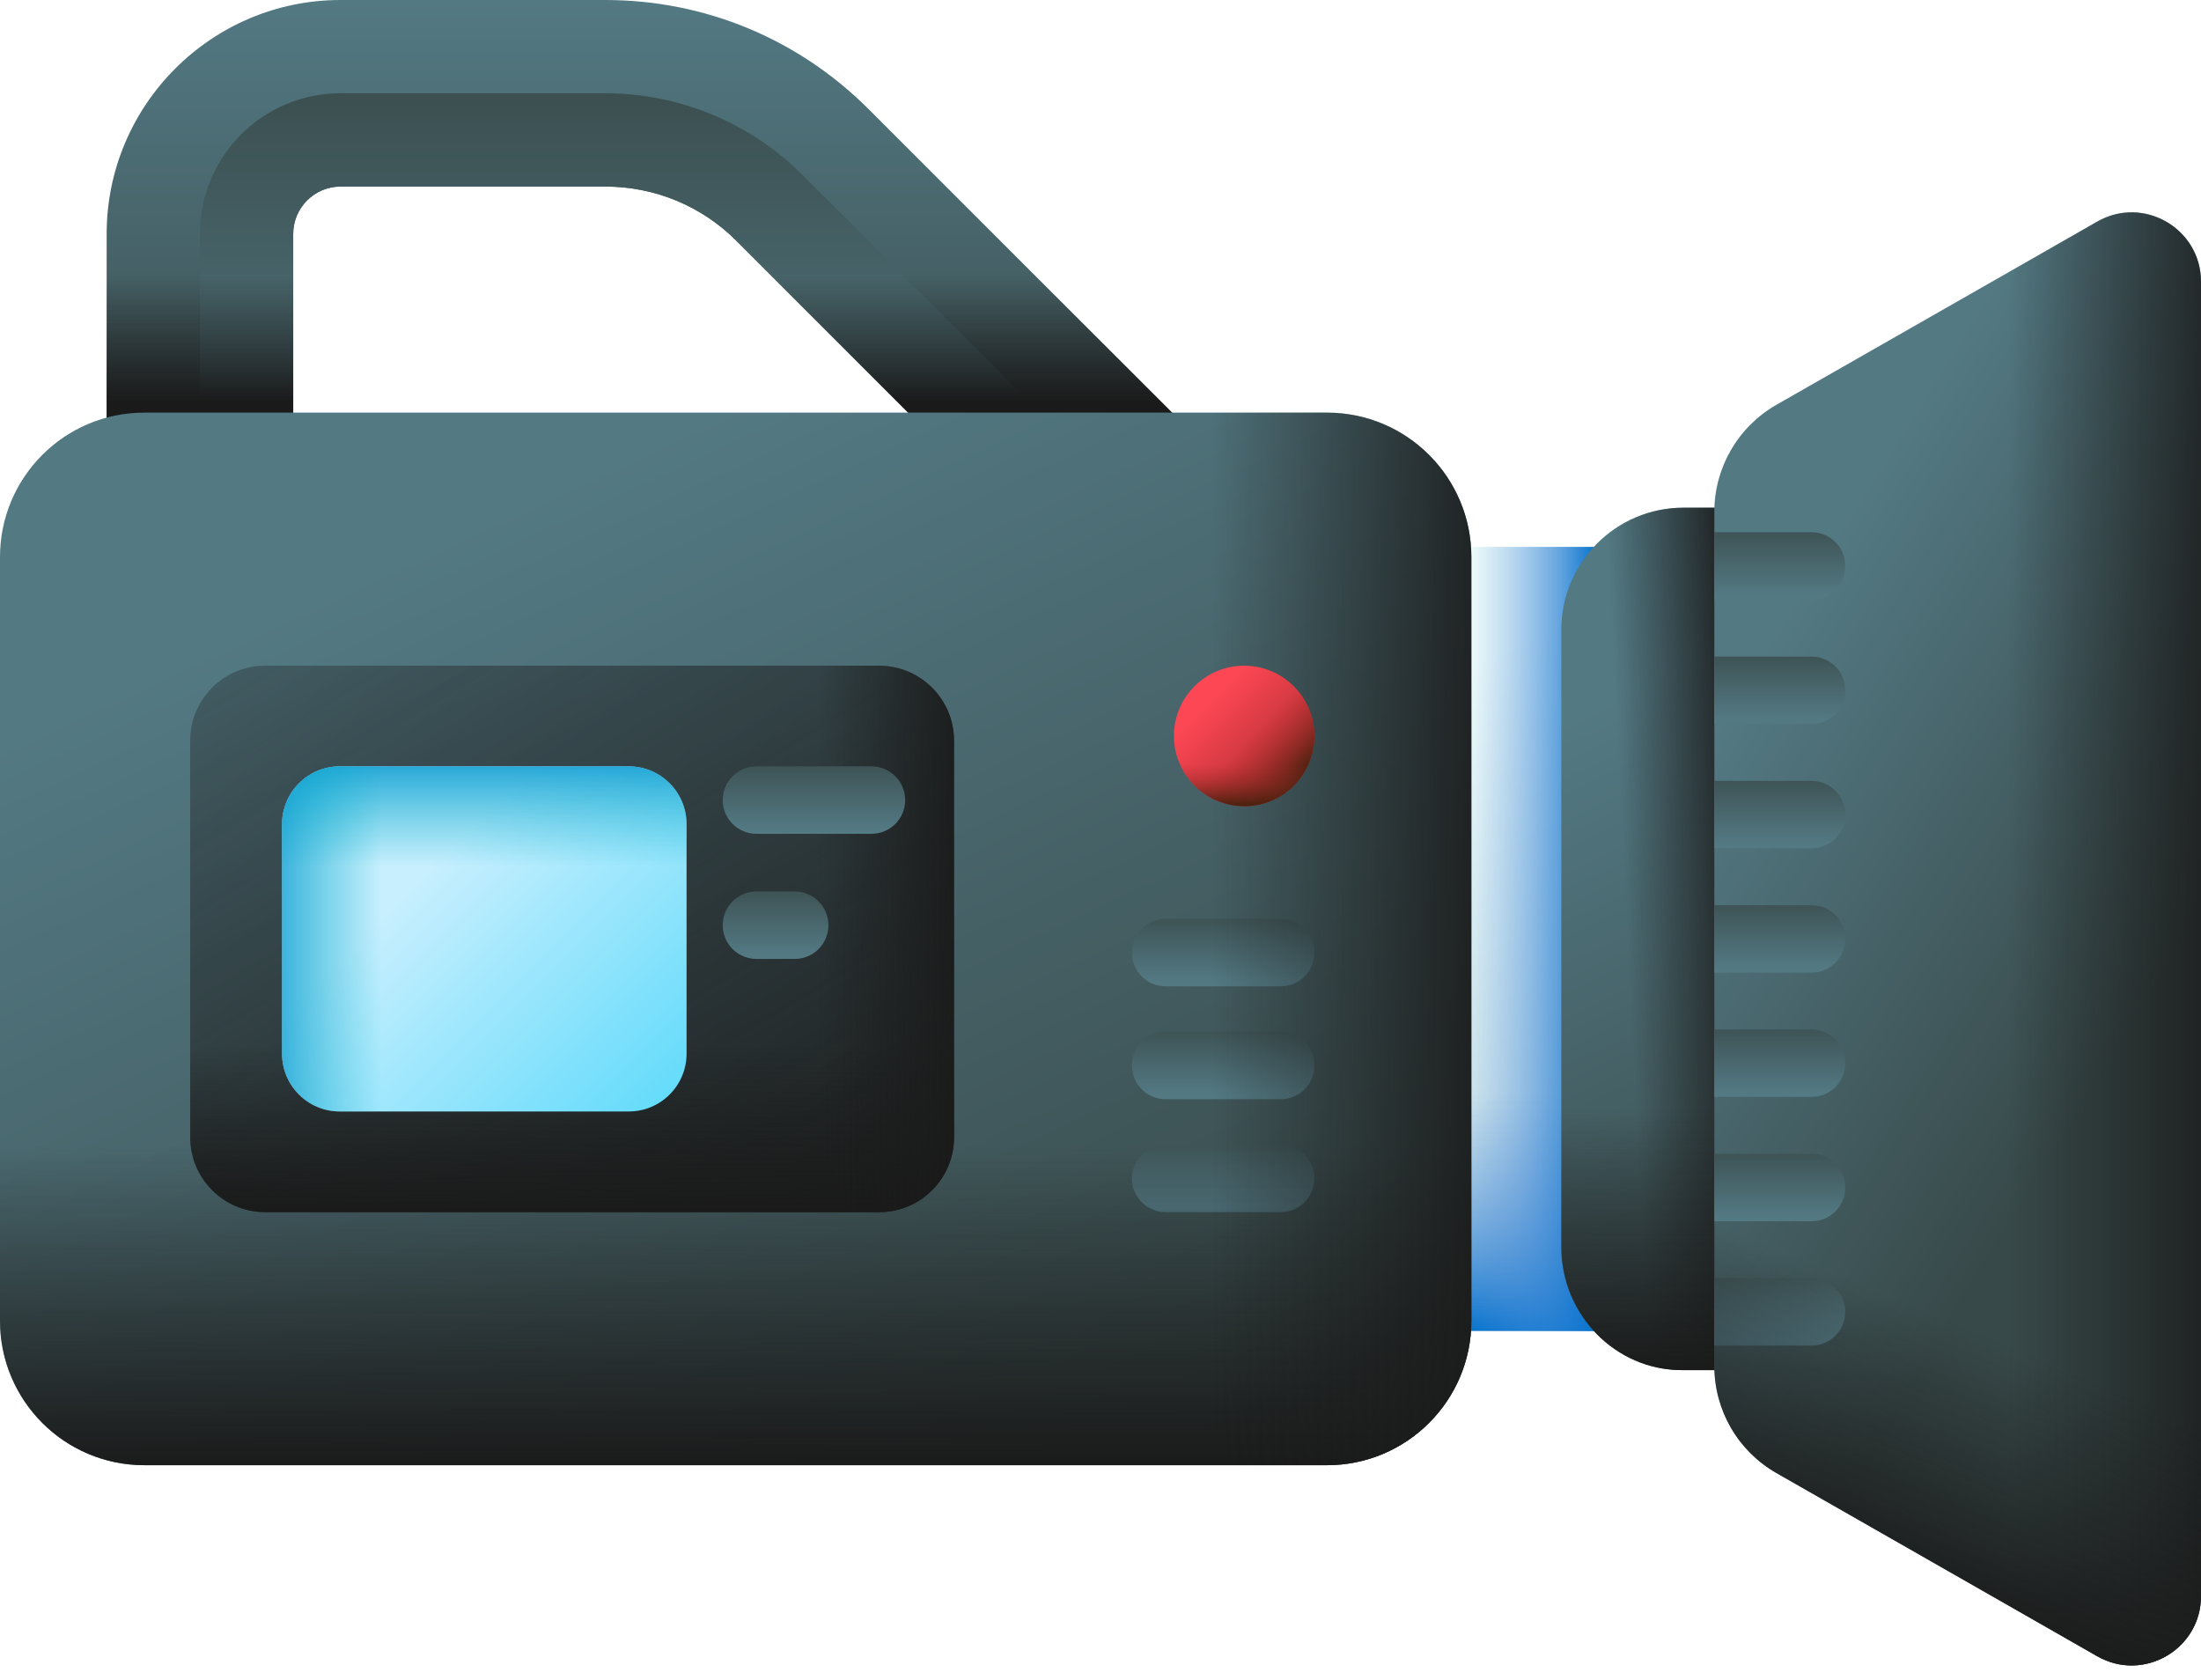 <svg width="131" height="100" viewBox="0 0 131 100" fill="none" xmlns="http://www.w3.org/2000/svg">
<path d="M81.262 32.547H104.591V79.205H81.262V32.547Z" fill="url(#paint0_linear_35_101)"/>
<path d="M81.262 46.998H104.591V79.205H81.262V46.998Z" fill="url(#paint1_linear_35_101)"/>
<path d="M85.835 32.547H104.592V79.205H85.835V32.547Z" fill="url(#paint2_linear_35_101)"/>
<path d="M116.256 81.538H100.192C96.18 81.538 92.927 78.285 92.927 74.273V37.48C92.927 33.467 96.18 30.214 100.192 30.214H116.256V81.538Z" fill="url(#paint3_linear_35_101)"/>
<path d="M116.256 81.538H100.192C96.18 81.538 92.927 78.285 92.927 74.273V37.48C92.927 33.467 96.18 30.214 100.192 30.214H116.256V81.538Z" fill="url(#paint4_linear_35_101)"/>
<path d="M92.927 46.11V74.154C92.927 78.232 96.127 81.538 100.075 81.538H116.256V46.11H92.927Z" fill="url(#paint5_linear_35_101)"/>
<path d="M65.878 36.377L43.845 14.344C41.755 12.254 38.976 11.103 36.021 11.103H20.268C18.715 11.103 17.451 12.367 17.451 13.921V32.857H6.348V13.921C6.348 6.245 12.593 0 20.268 0H36.021C41.942 0 47.509 2.306 51.696 6.493L73.73 28.526L65.878 36.377Z" fill="url(#paint6_linear_35_101)"/>
<path d="M17.451 13.92C17.451 12.367 18.715 11.103 20.268 11.103H36.021C38.976 11.103 41.755 12.254 43.845 14.344L62.007 32.506L69.804 32.452L47.771 10.418C44.654 7.302 40.428 5.551 36.021 5.551H20.268C15.646 5.551 11.899 9.298 11.899 13.92V32.856L17.451 32.817V13.92Z" fill="url(#paint7_linear_35_101)"/>
<path d="M6.348 13.92V32.857H17.451V13.92C17.451 12.367 18.715 11.103 20.268 11.103H36.021C38.976 11.103 41.755 12.254 43.845 14.344L65.878 36.377L73.729 28.526L51.696 6.493C51.37 6.166 51.032 5.855 50.688 5.552H9.153C7.393 7.883 6.348 10.781 6.348 13.92Z" fill="url(#paint8_linear_35_101)"/>
<path d="M78.98 87.196H8.593C3.847 87.196 0 83.349 0 78.603V33.149C0 28.403 3.847 24.556 8.593 24.556H78.98C83.726 24.556 87.573 28.403 87.573 33.149V78.603C87.573 83.349 83.726 87.196 78.98 87.196Z" fill="url(#paint9_linear_35_101)"/>
<path d="M69.378 58.698H76.223C77.332 58.698 78.231 57.799 78.231 56.69C78.231 55.581 77.332 54.682 76.223 54.682H69.378C68.269 54.682 67.37 55.581 67.37 56.69C67.37 57.799 68.269 58.698 69.378 58.698Z" fill="url(#paint10_linear_35_101)"/>
<path d="M69.378 65.417H76.223C77.332 65.417 78.231 64.518 78.231 63.409C78.231 62.3 77.332 61.401 76.223 61.401H69.378C68.269 61.401 67.37 62.3 67.37 63.409C67.37 64.519 68.269 65.417 69.378 65.417Z" fill="url(#paint11_linear_35_101)"/>
<path d="M69.378 72.136H76.223C77.332 72.136 78.231 71.237 78.231 70.128C78.231 69.019 77.332 68.12 76.223 68.12H69.378C68.269 68.12 67.37 69.019 67.37 70.128C67.37 71.237 68.269 72.136 69.378 72.136Z" fill="url(#paint12_linear_35_101)"/>
<path d="M0 43.958V78.603C0 83.349 3.847 87.196 8.593 87.196H78.98C83.726 87.196 87.573 83.349 87.573 78.603V43.958H0Z" fill="url(#paint13_linear_35_101)"/>
<path d="M78.98 24.556H32.694V87.196H78.98C83.726 87.196 87.573 83.349 87.573 78.603V33.149C87.573 28.403 83.726 24.556 78.98 24.556Z" fill="url(#paint14_linear_35_101)"/>
<path d="M52.322 72.136H15.78C13.317 72.136 11.319 70.138 11.319 67.675V44.077C11.319 41.613 13.317 39.616 15.78 39.616H52.322C54.786 39.616 56.783 41.613 56.783 44.077V67.675C56.783 70.138 54.786 72.136 52.322 72.136Z" fill="url(#paint15_linear_35_101)"/>
<path d="M11.32 49.688V67.675C11.32 70.138 13.317 72.136 15.78 72.136H52.322C54.786 72.136 56.783 70.138 56.783 67.675V49.688H11.32Z" fill="url(#paint16_linear_35_101)"/>
<path d="M52.322 39.616H28.293V72.135H52.322C54.786 72.135 56.783 70.138 56.783 67.674V44.077C56.783 41.614 54.786 39.616 52.322 39.616Z" fill="url(#paint17_linear_35_101)"/>
<path d="M124.826 98.566L105.73 87.661C103.445 86.356 102.034 83.926 102.034 81.294V30.457C102.034 27.826 103.445 25.396 105.73 24.09L124.826 13.185C127.578 11.614 131 13.601 131 16.77V94.982C131 98.151 127.578 100.137 124.826 98.566Z" fill="url(#paint18_linear_35_101)"/>
<path d="M109.828 78.071C109.828 79.18 108.926 80.078 107.818 80.078H102.034V76.064H107.818C108.926 76.064 109.828 76.963 109.828 78.071Z" fill="url(#paint19_linear_35_101)"/>
<path d="M109.828 70.673C109.828 71.781 108.926 72.68 107.818 72.68H102.034V68.665H107.818C108.926 68.665 109.828 69.564 109.828 70.673Z" fill="url(#paint20_linear_35_101)"/>
<path d="M109.828 63.274C109.828 64.383 108.926 65.281 107.818 65.281H102.034V61.267H107.818C108.926 61.267 109.828 62.166 109.828 63.274Z" fill="url(#paint21_linear_35_101)"/>
<path d="M109.828 55.876C109.828 56.985 108.926 57.883 107.818 57.883H102.034V53.869H107.818C108.926 53.869 109.828 54.767 109.828 55.876Z" fill="url(#paint22_linear_35_101)"/>
<path d="M109.828 48.478C109.828 49.586 108.926 50.485 107.818 50.485H102.034V46.471H107.818C108.926 46.471 109.828 47.369 109.828 48.478Z" fill="url(#paint23_linear_35_101)"/>
<path d="M109.828 41.079C109.828 42.188 108.926 43.087 107.818 43.087H102.034V39.072H107.818C108.926 39.072 109.828 39.971 109.828 41.079Z" fill="url(#paint24_linear_35_101)"/>
<path d="M109.828 33.681C109.828 34.789 108.926 35.688 107.818 35.688H102.034V31.674H107.818C108.926 31.674 109.828 32.572 109.828 33.681Z" fill="url(#paint25_linear_35_101)"/>
<path d="M124.826 13.185L108.604 22.449V89.302L124.826 98.566C127.578 100.137 131 98.151 131 94.982V16.77C131 13.601 127.578 11.614 124.826 13.185Z" fill="url(#paint26_linear_35_101)"/>
<path d="M102.034 43.958V81.295C102.034 83.927 103.444 86.356 105.73 87.662L124.826 98.567C127.577 100.138 131 98.151 131 94.983V43.958H102.034Z" fill="url(#paint27_linear_35_101)"/>
<path d="M37.424 66.145H20.225C18.326 66.145 16.787 64.606 16.787 62.707V49.045C16.787 47.146 18.326 45.607 20.225 45.607H37.424C39.323 45.607 40.863 47.146 40.863 49.045V62.707C40.863 64.606 39.323 66.145 37.424 66.145Z" fill="url(#paint28_linear_35_101)"/>
<path d="M37.424 66.145H20.225C18.326 66.145 16.787 64.606 16.787 62.707V49.045C16.787 47.146 18.326 45.607 20.225 45.607H37.424C39.323 45.607 40.863 47.146 40.863 49.045V62.707C40.863 64.606 39.323 66.145 37.424 66.145Z" fill="url(#paint29_linear_35_101)"/>
<path d="M37.424 66.145H20.225C18.326 66.145 16.787 64.606 16.787 62.707V49.045C16.787 47.146 18.326 45.607 20.225 45.607H37.424C39.323 45.607 40.863 47.146 40.863 49.045V62.707C40.863 64.606 39.323 66.145 37.424 66.145Z" fill="url(#paint30_linear_35_101)"/>
<path d="M45.023 49.622H51.867C52.976 49.622 53.875 48.724 53.875 47.615C53.875 46.506 52.976 45.607 51.867 45.607H45.023C43.914 45.607 43.015 46.505 43.015 47.615C43.015 48.723 43.914 49.622 45.023 49.622Z" fill="url(#paint31_linear_35_101)"/>
<path d="M45.023 57.068H47.298C48.407 57.068 49.306 56.169 49.306 55.06C49.306 53.951 48.407 53.052 47.298 53.052H45.023C43.914 53.052 43.015 53.951 43.015 55.06C43.015 56.169 43.914 57.068 45.023 57.068Z" fill="url(#paint32_linear_35_101)"/>
<path d="M74.051 39.616C71.742 39.616 69.871 41.488 69.871 43.796C69.871 46.105 71.742 47.976 74.051 47.976C76.359 47.976 78.231 46.105 78.231 43.796C78.231 41.488 76.359 39.616 74.051 39.616Z" fill="url(#paint33_linear_35_101)"/>
<path d="M76.315 40.283L70.537 46.061C71.281 47.213 72.577 47.976 74.051 47.976C76.359 47.976 78.231 46.105 78.231 43.796C78.231 42.323 77.468 41.027 76.315 40.283Z" fill="url(#paint34_linear_35_101)"/>
<path d="M69.871 43.796C69.871 46.105 71.742 47.976 74.051 47.976C76.359 47.976 78.231 46.105 78.231 43.796C78.231 43.546 78.209 43.3 78.166 43.062H69.936C69.893 43.3 69.871 43.546 69.871 43.796Z" fill="url(#paint35_linear_35_101)"/>
<defs>
<linearGradient id="paint0_linear_35_101" x1="85.705" y1="40.321" x2="102.574" y2="76.654" gradientUnits="userSpaceOnUse">
<stop stop-color="#EAF9FA"/>
<stop offset="1" stop-color="#B4D2E2"/>
</linearGradient>
<linearGradient id="paint1_linear_35_101" x1="92.927" y1="65.029" x2="92.927" y2="79.425" gradientUnits="userSpaceOnUse">
<stop stop-color="#528FD8" stop-opacity="0"/>
<stop offset="0.219" stop-color="#4E8ED8" stop-opacity="0.219"/>
<stop offset="0.451" stop-color="#4189D6" stop-opacity="0.451"/>
<stop offset="0.69" stop-color="#2C81D3" stop-opacity="0.69"/>
<stop offset="0.931" stop-color="#0E76CF" stop-opacity="0.931"/>
<stop offset="1" stop-color="#0473CE"/>
</linearGradient>
<linearGradient id="paint2_linear_35_101" x1="87.701" y1="55.876" x2="94.98" y2="55.876" gradientUnits="userSpaceOnUse">
<stop stop-color="#528FD8" stop-opacity="0"/>
<stop offset="0.219" stop-color="#4E8ED8" stop-opacity="0.219"/>
<stop offset="0.451" stop-color="#4189D6" stop-opacity="0.451"/>
<stop offset="0.69" stop-color="#2C81D3" stop-opacity="0.69"/>
<stop offset="0.931" stop-color="#0E76CF" stop-opacity="0.931"/>
<stop offset="1" stop-color="#0473CE"/>
</linearGradient>
<linearGradient id="paint3_linear_35_101" x1="98.695" y1="40.349" x2="116.162" y2="77.969" gradientUnits="userSpaceOnUse">
<stop stop-color="#537983"/>
<stop offset="1" stop-color="#384949"/>
</linearGradient>
<linearGradient id="paint4_linear_35_101" x1="96.902" y1="56.437" x2="104.367" y2="56.064" gradientUnits="userSpaceOnUse">
<stop stop-color="#1A1A1A" stop-opacity="0"/>
<stop offset="1" stop-color="#1A1A1A"/>
</linearGradient>
<linearGradient id="paint5_linear_35_101" x1="104.591" y1="65.944" x2="104.591" y2="81.779" gradientUnits="userSpaceOnUse">
<stop stop-color="#1A1A1A" stop-opacity="0"/>
<stop offset="1" stop-color="#1A1A1A"/>
</linearGradient>
<linearGradient id="paint6_linear_35_101" x1="40.039" y1="0" x2="40.039" y2="32.917" gradientUnits="userSpaceOnUse">
<stop stop-color="#537983"/>
<stop offset="1" stop-color="#384949"/>
</linearGradient>
<linearGradient id="paint7_linear_35_101" x1="40.852" y1="28.787" x2="40.852" y2="2.115" gradientUnits="userSpaceOnUse">
<stop stop-color="#537983"/>
<stop offset="1" stop-color="#384949"/>
</linearGradient>
<linearGradient id="paint8_linear_35_101" x1="40.039" y1="16.403" x2="40.039" y2="23.905" gradientUnits="userSpaceOnUse">
<stop stop-color="#1A1A1A" stop-opacity="0"/>
<stop offset="1" stop-color="#1A1A1A"/>
</linearGradient>
<linearGradient id="paint9_linear_35_101" x1="31.591" y1="29.608" x2="60.077" y2="90.964" gradientUnits="userSpaceOnUse">
<stop stop-color="#537983"/>
<stop offset="1" stop-color="#384949"/>
</linearGradient>
<linearGradient id="paint10_linear_35_101" x1="72.8" y1="58.431" x2="72.8" y2="53.619" gradientUnits="userSpaceOnUse">
<stop stop-color="#537983"/>
<stop offset="1" stop-color="#384949"/>
</linearGradient>
<linearGradient id="paint11_linear_35_101" x1="72.8" y1="65.15" x2="72.8" y2="60.339" gradientUnits="userSpaceOnUse">
<stop stop-color="#537983"/>
<stop offset="1" stop-color="#384949"/>
</linearGradient>
<linearGradient id="paint12_linear_35_101" x1="72.8" y1="71.869" x2="72.8" y2="67.057" gradientUnits="userSpaceOnUse">
<stop stop-color="#537983"/>
<stop offset="1" stop-color="#384949"/>
</linearGradient>
<linearGradient id="paint13_linear_35_101" x1="43.786" y1="68.164" x2="43.786" y2="87.49" gradientUnits="userSpaceOnUse">
<stop stop-color="#1A1A1A" stop-opacity="0"/>
<stop offset="1" stop-color="#1A1A1A"/>
</linearGradient>
<linearGradient id="paint14_linear_35_101" x1="72.108" y1="55.876" x2="89.947" y2="55.876" gradientUnits="userSpaceOnUse">
<stop stop-color="#1A1A1A" stop-opacity="0"/>
<stop offset="1" stop-color="#1A1A1A"/>
</linearGradient>
<linearGradient id="paint15_linear_35_101" x1="7.615" y1="12.516" x2="52.221" y2="85.677" gradientUnits="userSpaceOnUse">
<stop stop-color="#1A1A1A" stop-opacity="0"/>
<stop offset="1" stop-color="#1A1A1A"/>
</linearGradient>
<linearGradient id="paint16_linear_35_101" x1="34.051" y1="62.255" x2="34.051" y2="72.288" gradientUnits="userSpaceOnUse">
<stop stop-color="#1A1A1A" stop-opacity="0"/>
<stop offset="1" stop-color="#1A1A1A"/>
</linearGradient>
<linearGradient id="paint17_linear_35_101" x1="48.754" y1="55.876" x2="58.015" y2="55.876" gradientUnits="userSpaceOnUse">
<stop stop-color="#1A1A1A" stop-opacity="0"/>
<stop offset="1" stop-color="#1A1A1A"/>
</linearGradient>
<linearGradient id="paint18_linear_35_101" x1="103.136" y1="41.576" x2="129.172" y2="57.813" gradientUnits="userSpaceOnUse">
<stop stop-color="#537983"/>
<stop offset="1" stop-color="#384949"/>
</linearGradient>
<linearGradient id="paint19_linear_35_101" x1="105.931" y1="79.811" x2="105.931" y2="75.002" gradientUnits="userSpaceOnUse">
<stop stop-color="#537983"/>
<stop offset="1" stop-color="#384949"/>
</linearGradient>
<linearGradient id="paint20_linear_35_101" x1="105.931" y1="72.413" x2="105.931" y2="67.603" gradientUnits="userSpaceOnUse">
<stop stop-color="#537983"/>
<stop offset="1" stop-color="#384949"/>
</linearGradient>
<linearGradient id="paint21_linear_35_101" x1="105.931" y1="65.015" x2="105.931" y2="60.205" gradientUnits="userSpaceOnUse">
<stop stop-color="#537983"/>
<stop offset="1" stop-color="#384949"/>
</linearGradient>
<linearGradient id="paint22_linear_35_101" x1="105.931" y1="57.617" x2="105.931" y2="52.806" gradientUnits="userSpaceOnUse">
<stop stop-color="#537983"/>
<stop offset="1" stop-color="#384949"/>
</linearGradient>
<linearGradient id="paint23_linear_35_101" x1="105.931" y1="50.218" x2="105.931" y2="45.408" gradientUnits="userSpaceOnUse">
<stop stop-color="#537983"/>
<stop offset="1" stop-color="#384949"/>
</linearGradient>
<linearGradient id="paint24_linear_35_101" x1="105.931" y1="42.82" x2="105.931" y2="38.009" gradientUnits="userSpaceOnUse">
<stop stop-color="#537983"/>
<stop offset="1" stop-color="#384949"/>
</linearGradient>
<linearGradient id="paint25_linear_35_101" x1="105.931" y1="35.421" x2="105.931" y2="30.611" gradientUnits="userSpaceOnUse">
<stop stop-color="#537983"/>
<stop offset="1" stop-color="#384949"/>
</linearGradient>
<linearGradient id="paint26_linear_35_101" x1="119.522" y1="55.876" x2="133.933" y2="55.876" gradientUnits="userSpaceOnUse">
<stop stop-color="#1A1A1A" stop-opacity="0"/>
<stop offset="1" stop-color="#1A1A1A"/>
</linearGradient>
<linearGradient id="paint27_linear_35_101" x1="113.351" y1="77.517" x2="107.192" y2="92.354" gradientUnits="userSpaceOnUse">
<stop stop-color="#1A1A1A" stop-opacity="0"/>
<stop offset="1" stop-color="#1A1A1A"/>
</linearGradient>
<linearGradient id="paint28_linear_35_101" x1="25.037" y1="52.088" x2="39.377" y2="66.428" gradientUnits="userSpaceOnUse">
<stop stop-color="#C8EFFE"/>
<stop offset="1" stop-color="#62DBFB"/>
</linearGradient>
<linearGradient id="paint29_linear_35_101" x1="28.825" y1="51.572" x2="28.825" y2="44.179" gradientUnits="userSpaceOnUse">
<stop stop-color="#07B2CD" stop-opacity="0"/>
<stop offset="0.455" stop-color="#05A5CE" stop-opacity="0.455"/>
<stop offset="1" stop-color="#0290CF"/>
</linearGradient>
<linearGradient id="paint30_linear_35_101" x1="22.698" y1="55.876" x2="14.474" y2="55.876" gradientUnits="userSpaceOnUse">
<stop stop-color="#07B2CD" stop-opacity="0"/>
<stop offset="0.455" stop-color="#05A5CE" stop-opacity="0.455"/>
<stop offset="1" stop-color="#0290CF"/>
</linearGradient>
<linearGradient id="paint31_linear_35_101" x1="48.445" y1="49.355" x2="48.445" y2="44.544" gradientUnits="userSpaceOnUse">
<stop stop-color="#537983"/>
<stop offset="1" stop-color="#384949"/>
</linearGradient>
<linearGradient id="paint32_linear_35_101" x1="46.16" y1="56.801" x2="46.16" y2="51.989" gradientUnits="userSpaceOnUse">
<stop stop-color="#537983"/>
<stop offset="1" stop-color="#384949"/>
</linearGradient>
<linearGradient id="paint33_linear_35_101" x1="71.969" y1="41.715" x2="77.283" y2="47.029" gradientUnits="userSpaceOnUse">
<stop stop-color="#FD4755"/>
<stop offset="1" stop-color="#A72B2B"/>
</linearGradient>
<linearGradient id="paint34_linear_35_101" x1="74.244" y1="43.979" x2="77.121" y2="46.683" gradientUnits="userSpaceOnUse">
<stop stop-color="#A72B2B" stop-opacity="0"/>
<stop offset="0.176" stop-color="#9D2A28" stop-opacity="0.176"/>
<stop offset="0.484" stop-color="#80271E" stop-opacity="0.484"/>
<stop offset="0.885" stop-color="#512210" stop-opacity="0.885"/>
<stop offset="1" stop-color="#42210B"/>
</linearGradient>
<linearGradient id="paint35_linear_35_101" x1="74.05" y1="45.423" x2="74.05" y2="48.036" gradientUnits="userSpaceOnUse">
<stop stop-color="#A72B2B" stop-opacity="0"/>
<stop offset="0.176" stop-color="#9D2A28" stop-opacity="0.176"/>
<stop offset="0.484" stop-color="#80271E" stop-opacity="0.484"/>
<stop offset="0.885" stop-color="#512210" stop-opacity="0.885"/>
<stop offset="1" stop-color="#42210B"/>
</linearGradient>
</defs>
</svg>
